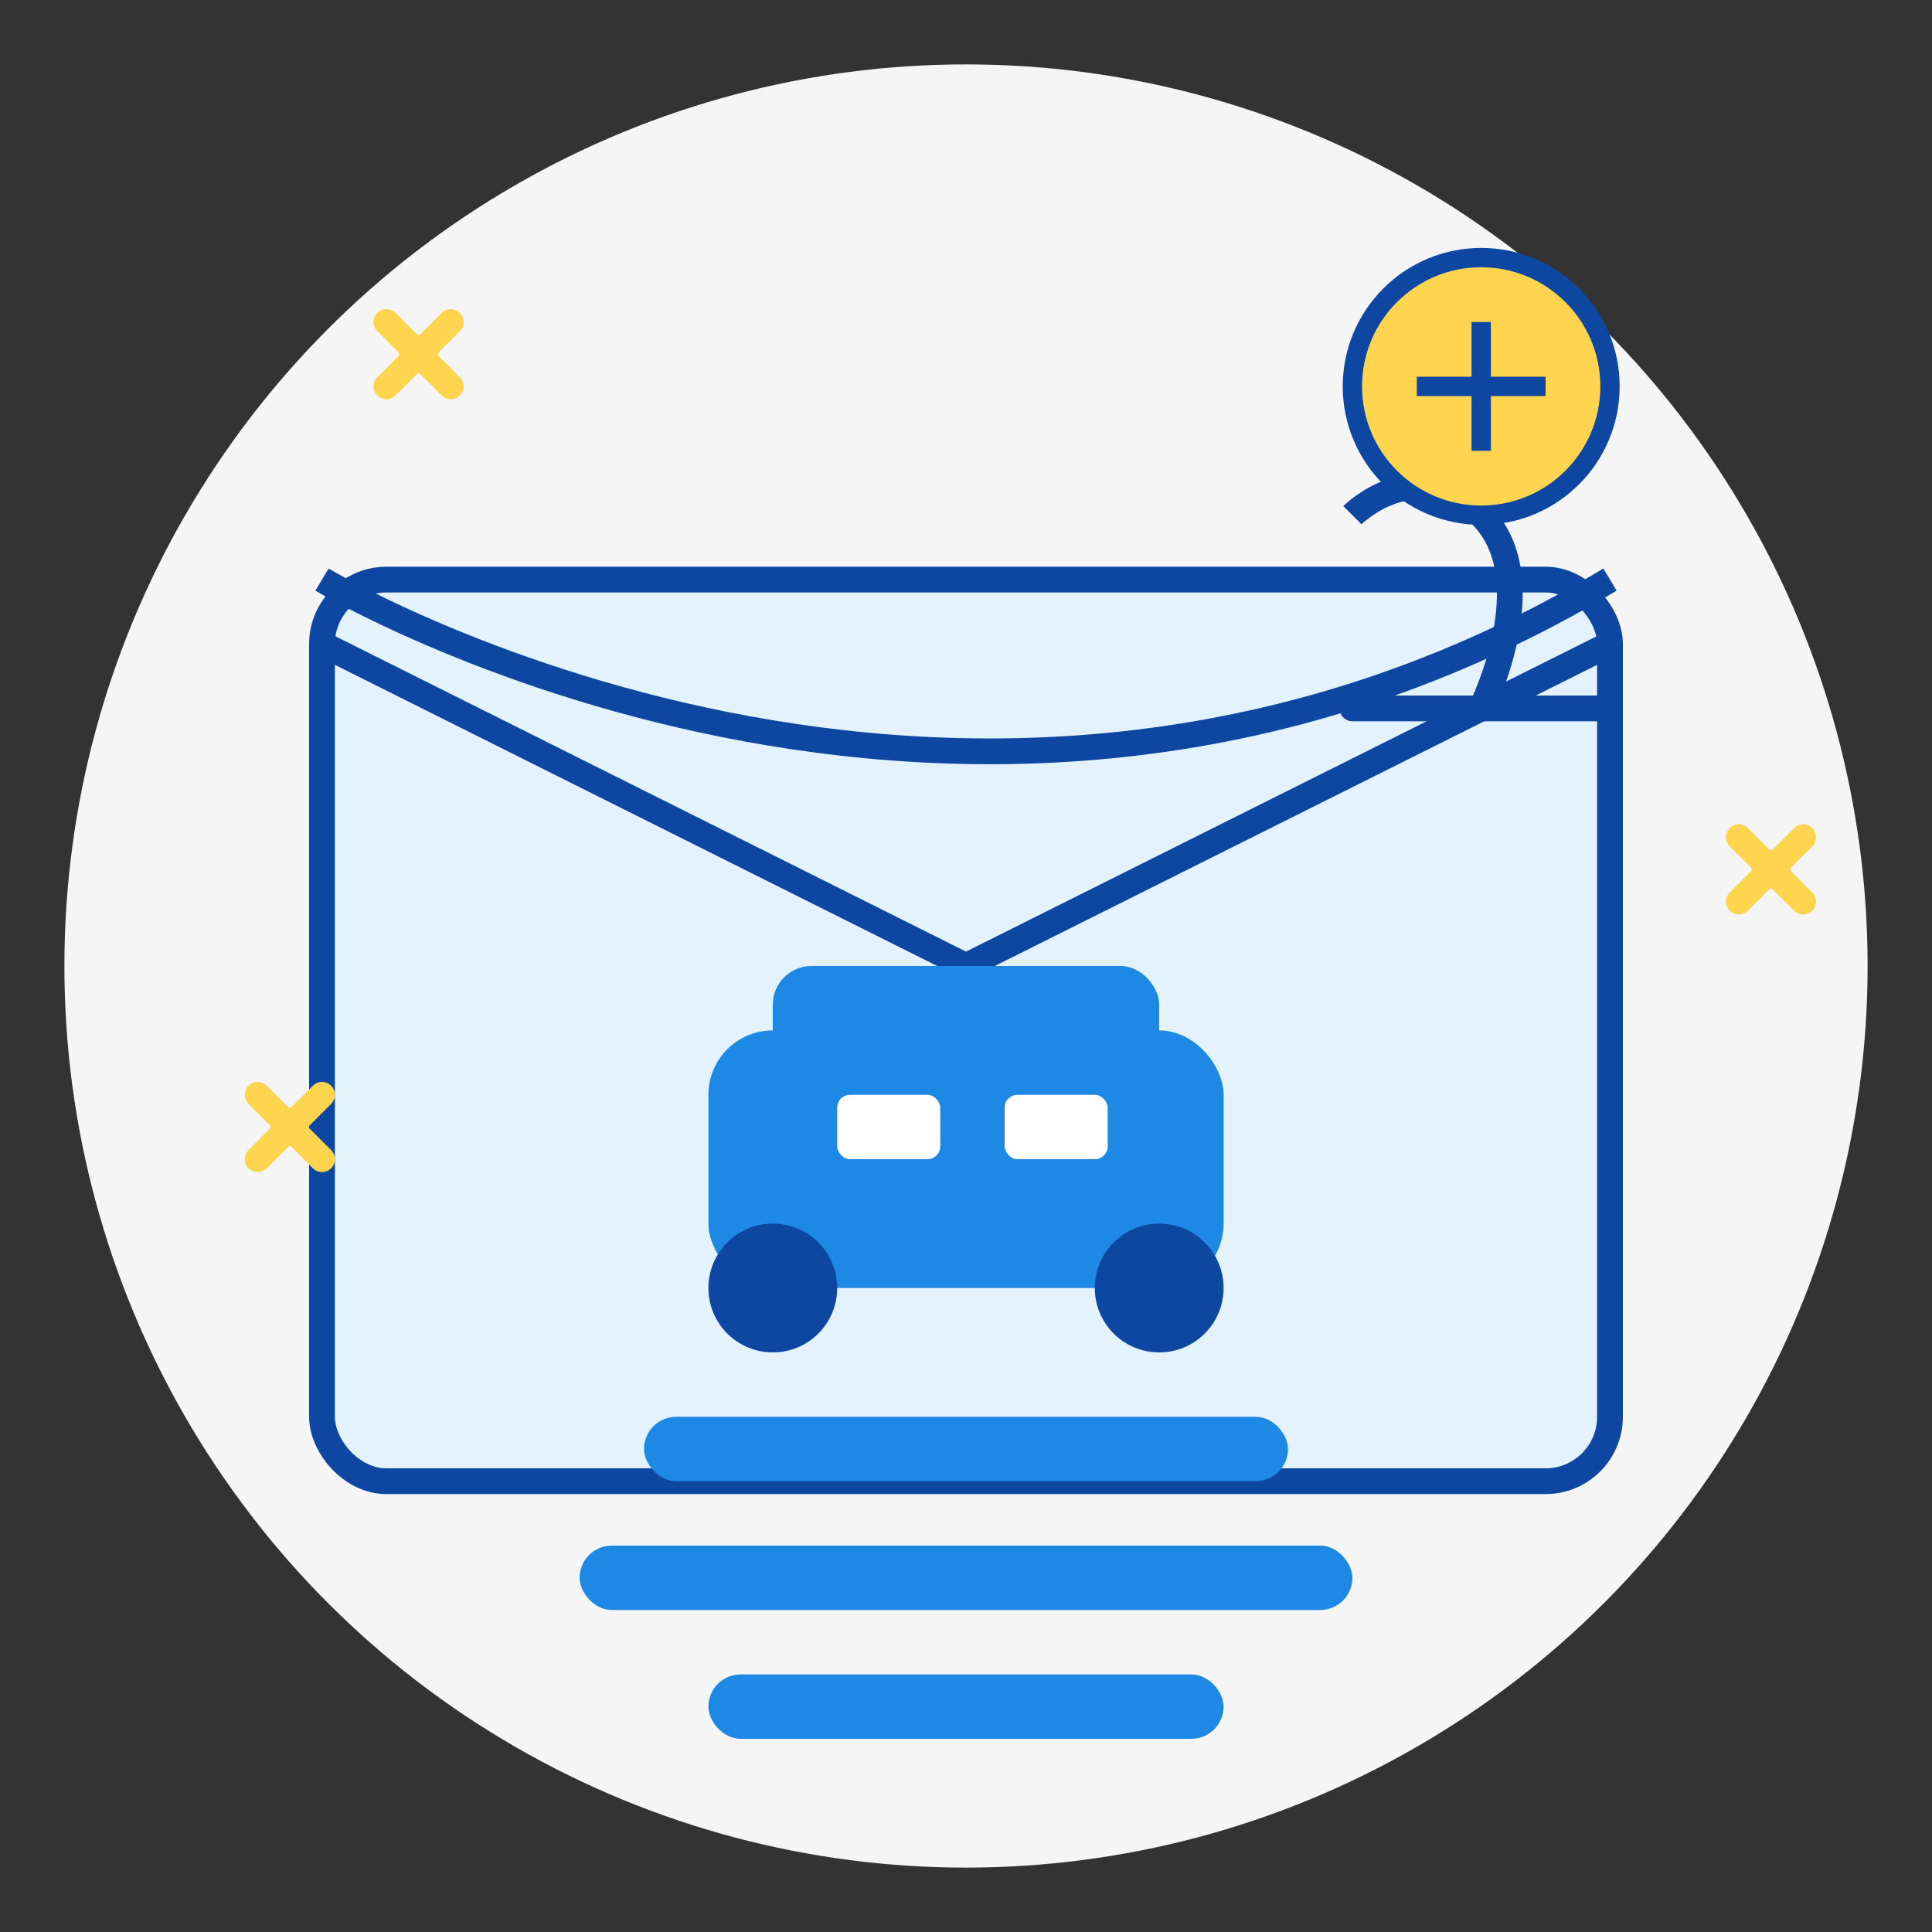 <svg width="150" height="150" viewBox="0 0 150 150" fill="none" xmlns="http://www.w3.org/2000/svg">
  <rect x="0" y="0" width="150" height="150" fill="#333333" stroke="none"/>
  <!-- Background Circle -->
  <circle cx="75" cy="75" r="70" fill="#F5F5F5"/>
  
  <!-- Envelope Base -->
  <rect x="25" y="45" width="100" height="70" rx="5" fill="#E3F2FD" stroke="#0D47A1" stroke-width="2"/>
  
  <!-- Envelope Flap (Open) -->
  <path d="M25 50L75 75L125 50" stroke="#0D47A1" stroke-width="2"/>
  
  <!-- Envelope Top Flap -->
  <path d="M25 45C25 45 75 75 125 45" stroke="#0D47A1" stroke-width="2"/>
  
  <!-- Car Icon -->
  <rect x="55" y="80" width="40" height="20" rx="5" fill="#1E88E5"/>
  <rect x="60" y="75" width="30" height="10" rx="3" fill="#1E88E5"/>
  <circle cx="60" cy="100" r="5" fill="#0D47A1"/>
  <circle cx="90" cy="100" r="5" fill="#0D47A1"/>
  <rect x="65" y="85" width="8" height="5" rx="1" fill="#FFFFFF"/>
  <rect x="78" y="85" width="8" height="5" rx="1" fill="#FFFFFF"/>
  
  <!-- Newsletter Text -->
  <rect x="50" y="110" width="50" height="5" rx="2.5" fill="#1E88E5"/>
  <rect x="45" y="120" width="60" height="5" rx="2.5" fill="#1E88E5"/>
  <rect x="55" y="130" width="40" height="5" rx="2.5" fill="#1E88E5"/>
  
  <!-- Notification Bell -->
  <path d="M105 40C105 40 110 35 115 40C120 45 115 55 115 55" stroke="#0D47A1" stroke-width="2"/>
  <path d="M105 55H125" stroke="#0D47A1" stroke-width="2" stroke-linecap="round"/>
  <circle cx="115" cy="30" r="10" fill="#FFD54F" stroke="#0D47A1" stroke-width="1.5"/>
  <path d="M115 25V35" stroke="#0D47A1" stroke-width="1.5"/>
  <path d="M110 30H120" stroke="#0D47A1" stroke-width="1.5"/>
  
  <!-- Mail Sparkles -->
  <path d="M135 65L140 70" stroke="#FFD54F" stroke-width="2" stroke-linecap="round"/>
  <path d="M140 65L135 70" stroke="#FFD54F" stroke-width="2" stroke-linecap="round"/>
  <circle cx="137.5" cy="67.5" r="1.5" fill="#FFD54F"/>
  
  <path d="M20 85L25 90" stroke="#FFD54F" stroke-width="2" stroke-linecap="round"/>
  <path d="M25 85L20 90" stroke="#FFD54F" stroke-width="2" stroke-linecap="round"/>
  <circle cx="22.5" cy="87.5" r="1.5" fill="#FFD54F"/>
  
  <path d="M30 25L35 30" stroke="#FFD54F" stroke-width="2" stroke-linecap="round"/>
  <path d="M35 25L30 30" stroke="#FFD54F" stroke-width="2" stroke-linecap="round"/>
  <circle cx="32.5" cy="27.5" r="1.5" fill="#FFD54F"/>
</svg>
